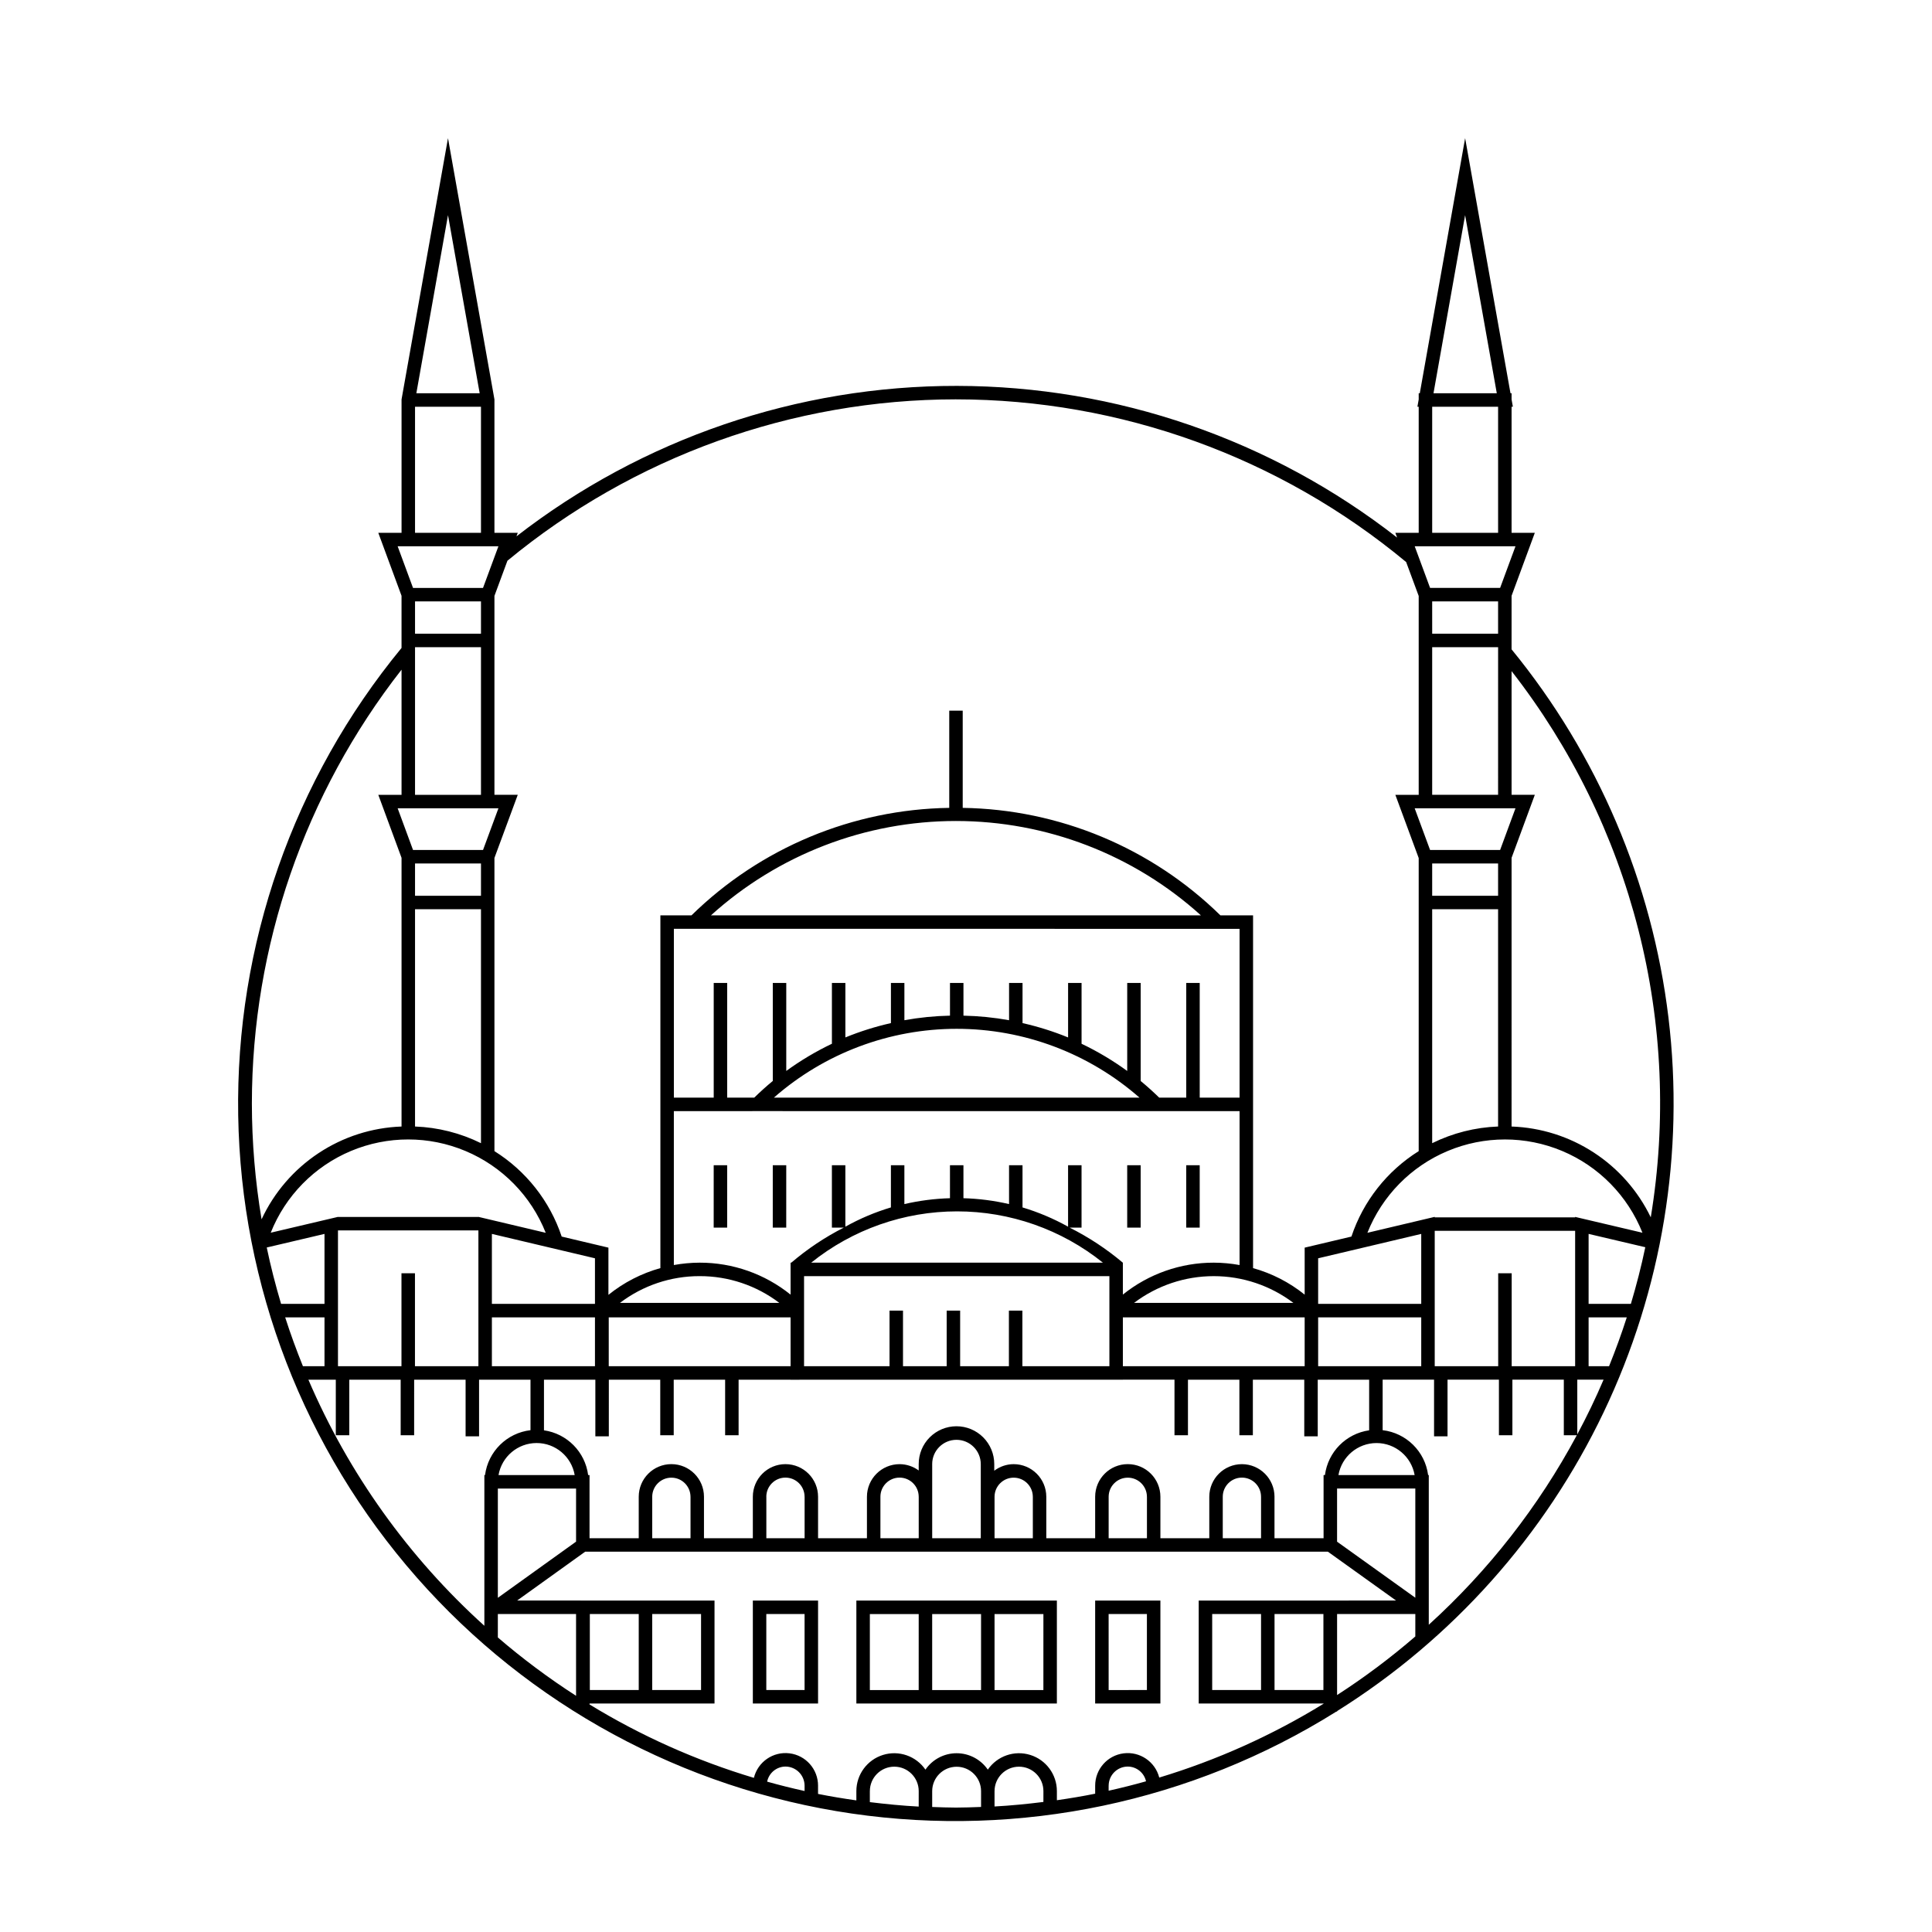 <?xml version="1.0" encoding="UTF-8"?>
<!-- Uploaded to: ICON Repo, www.svgrepo.com, Generator: ICON Repo Mixer Tools -->
<svg fill="#000000" width="800px" height="800px" version="1.1" viewBox="144 144 512 512" xmlns="http://www.w3.org/2000/svg">
 <path d="m343.51 595.45h17.285v-27.281h-17.285zm3.57-23.711h10.141v20.137h-10.141zm87.148 23.711h17.289v-27.281h-17.289zm3.57-23.711h10.145v20.137l-10.141 0.004zm-33.809-3.57h-33.043v27.281h53.137v-27.281zm-16.527 23.711h-12.941v-20.137h12.945zm16.527 0h-12.953v-20.137h12.953zm16.52 0h-12.945v-20.137h12.949zm25.781-122.55h-3.57v-16.527h3.57zm15.645 0h-3.57v-16.527h3.57zm-125.23 0h-3.57l0.004-16.527h3.57zm15.656 0h-3.57l0.004-16.527h3.57zm192.22-153.24 0.004-14.199 6.16-16.688-6.16-0.004v-33.406h0.344l-0.344-1.938v-1.633h-0.289l-12.02-67.605-12.016 67.605h-0.289v1.633l-0.344 1.938h0.344v33.406h-6.191l0.469 1.266c-33.328-25.996-74.367-40.141-116.64-40.199-42.266-0.062-83.344 13.973-116.74 39.875l0.348-0.941h-6.184v-35.344l-0.289-1.633-12.02-67.605-12.02 67.605-0.289 1.633v35.344h-6.164l6.16 16.688v13.828c-28.672 34.844-44.016 78.754-43.285 123.87 0.73 45.121 17.488 88.508 47.277 122.41 29.789 33.895 70.664 56.09 115.32 62.613 44.648 6.519 90.164-3.055 128.41-27.012h0.215v-0.141c30.57-19.141 55.062-46.59 70.609-79.137 15.551-32.543 21.516-68.844 17.203-104.65-4.316-35.812-18.734-69.656-41.57-97.574zm-12.309-115.07 8.395 47.199h-16.777zm-8.727 50.77h17.469v33.406h-17.469zm-3.57 36.98h25.645l-4.074 11.035h-18.555l-4.078-11.035zm21.062 192.66v24.625h-16.82v-35.871h37.211v35.871h-16.816v-24.625zm-16.82-14.82v-0.129l-17.844 4.223v0.004c3.891-9.789 11.551-17.598 21.262-21.676 9.707-4.082 20.648-4.082 30.359-0.012 9.711 4.074 17.375 11.883 21.27 21.668l-17.836-4.195v0.121zm-51.098 65.406c-4.773 0.004-8.637 3.867-8.645 8.637v10.992h-12.957v-10.992c0-4.773-3.867-8.645-8.645-8.645-4.773 0-8.645 3.871-8.645 8.645v10.992h-12.949v-10.992c-0.008-4.769-3.875-8.637-8.648-8.637-1.859 0.004-3.664 0.617-5.144 1.742v-1.754c0.004-2.66-1.047-5.211-2.926-7.094-1.879-1.879-4.426-2.938-7.086-2.938-2.66 0-5.207 1.059-7.086 2.938-1.879 1.883-2.93 4.434-2.922 7.094v1.688c-1.469-1.086-3.246-1.672-5.07-1.676-4.769 0-8.641 3.867-8.648 8.637v10.992h-12.953v-10.992c0-4.773-3.871-8.641-8.645-8.641-4.769 0-8.641 3.867-8.641 8.641v10.992h-12.949v-10.992c0-4.773-3.871-8.645-8.645-8.645-4.773 0-8.645 3.871-8.645 8.645v10.992h-13.039v-16.738h-0.367c-0.797-6.133-5.582-10.98-11.707-11.859v-13.418h13.617v15.008h3.57l0.004-15.008h13.625v14.73h3.57v-14.73h13.625v14.73h3.57v-14.73h13.77v0.012l88.066-0.004v-0.012h13.68v14.73h3.57v-14.727h13.629v14.73h3.57v-14.73h13.625v15.008h3.57v-15.008h13.625v13.418c-6.125 0.875-10.918 5.727-11.715 11.859h-0.363v16.738h-13.008v-10.992h0.004c-0.008-4.769-3.875-8.633-8.645-8.637zm5.074 8.641v10.992l-10.148-0.004v-10.992c0-2.801 2.269-5.07 5.074-5.07 2.801 0 5.07 2.269 5.07 5.07zm-30.242 0v10.992l-10.148-0.004v-10.992c0.008-2.793 2.277-5.055 5.07-5.055 2.797 0 5.066 2.262 5.074 5.055zm-30.238 0v10.992l-10.148-0.004v-10.992c0.008-2.793 2.277-5.055 5.07-5.055 2.797 0 5.066 2.262 5.074 5.055zm-13.797-8.648v19.641h-12.875v-19.641l-0.004-0.004c0-3.555 2.883-6.438 6.438-6.438 3.555 0 6.438 2.883 6.438 6.438zm-16.445 8.648v10.992l-10.152-0.004v-10.992c0-2.801 2.273-5.07 5.074-5.07s5.074 2.269 5.074 5.07zm-30.242 0v10.992h-10.141v-10.992l-0.008-0.004c0-2.801 2.273-5.07 5.07-5.07 2.801 0 5.07 2.269 5.07 5.07zm-30.234 0v10.992l-10.152-0.004v-10.992c0.012-2.793 2.277-5.055 5.074-5.055s5.062 2.262 5.074 5.055zm-76.602-59.227v24.625h-16.828v-35.98h37.215v35.98h-16.812v-24.625zm-16.828-14.926v-0.016l-17.828 4.195 0.004 0.004c3.891-9.785 11.555-17.594 21.266-21.668 9.711-4.07 20.652-4.07 30.359 0.012 9.711 4.078 17.371 11.887 21.258 21.676l-17.84-4.223v0.02zm37.898-81.543v61.996c-5.449-2.691-11.406-4.195-17.477-4.418v-57.578zm-17.477-3.57v-8.562h17.477v8.559zm47.684 96.07v12.078h-27.316v-18.539zm-27.316 15.652h27.316v12.945l-27.316-0.004zm22.309 45.367v14.074l-20.73 14.879v-28.953zm-20.547-3.57-0.004-0.004c0.855-4.906 5.113-8.488 10.094-8.488s9.238 3.582 10.09 8.488zm190.62-144.76h5.762v44.734l-10.562-0.004v-30.387h-3.57v30.387h-7.172c-1.586-1.539-3.211-3.016-4.902-4.402v-25.984h-3.57v23.32h-0.004c-3.801-2.766-7.848-5.18-12.094-7.207v-16.113h-3.57v14.438c-3.91-1.602-7.949-2.871-12.074-3.801v-10.637h-3.57v9.871c-3.992-0.719-8.031-1.121-12.086-1.207v-8.664h-3.57v8.664c-4.055 0.086-8.094 0.488-12.082 1.207v-9.871h-3.57v10.637h-0.004c-4.121 0.93-8.156 2.199-12.066 3.797v-14.434h-3.57v16.113h-0.004c-4.242 2.023-8.293 4.434-12.094 7.203v-23.316h-3.57v25.973c-1.695 1.387-3.324 2.871-4.914 4.414h-7.172v-30.387h-3.57v30.387h-10.559v-44.734zm-134.33-3.57 0.004-0.004c17.793-16.094 40.93-25.004 64.918-25.004 23.992 0 47.129 8.91 64.922 25.004zm112.13 102.7c6.078-4.598 13.492-7.09 21.117-7.09 7.621 0 15.035 2.492 21.113 7.09zm45.211 3.832v12.945h-48.176v-12.941zm-43.77-58.227h-96.887c13.398-11.754 30.617-18.238 48.441-18.238 17.828 0 35.043 6.484 48.445 18.238zm-101.42 3.57 127.94 0.004v40.793-0.004c-2.254-0.41-4.539-0.621-6.832-0.629-8.762-0.016-17.266 2.969-24.094 8.461v-8.461h-0.016c-4.32-3.641-9.051-6.762-14.102-9.293h3.168v-16.527h-3.57v16.285c-3.828-2.133-7.875-3.844-12.074-5.102v-11.184h-3.57v10.297c-3.969-0.918-8.016-1.441-12.086-1.555v-8.742h-3.57v8.742c-4.07 0.117-8.117 0.637-12.082 1.555v-10.297h-3.57v11.184h-0.004c-4.195 1.258-8.242 2.969-12.066 5.102v-16.285h-3.57v16.527h3.168-0.004c-4.992 2.535-9.664 5.656-13.918 9.293h-0.195v8.473c-6.828-5.496-15.332-8.488-24.094-8.473-2.293 0.008-4.582 0.219-6.84 0.629v-40.789zm66.812 52.871v14.73h-12.922v-14.73h-3.57v14.73h-11.574v-14.73h-3.57v14.73h-22.652v-23.867h80.918v23.867h-23.059v-14.73zm-52.391-12.707c10.961-8.797 24.598-13.594 38.652-13.594 14.059 0 27.695 4.797 38.656 13.594zm-29.562 3.57c7.625-0.016 15.043 2.477 21.113 7.09h-42.23c6.07-4.617 13.492-7.106 21.117-7.09zm24.094 10.922v12.945h-48.188v-12.941zm155.28 33.309-0.004 0.004c4.981 0.004 9.238 3.582 10.105 8.484h-20.191c0.859-4.898 5.113-8.477 10.086-8.484zm-15.469-20.363v-12.941h27.32v12.945zm0-16.516v-12.078l27.32-6.461v18.539zm47.688-104.58v57.578c-6.07 0.223-12.023 1.73-17.469 4.418v-61.996zm-17.469-3.57v-8.562h17.469v8.559zm18.004-12.133-18.559-0.004-4.082-11.043h26.711zm-0.531-53.746-0.004 39.125h-17.469v-39.129zm-17.469-3.57-0.004-8.566h17.469v8.562zm-126.2-62.109c43.578 0.016 85.781 15.27 119.3 43.117l3.324 8.988v52.699h-6.188l6.188 16.754v77.672c-8.391 5.25-14.695 13.254-17.828 22.641l-12.391 2.934v12.453c-4.035-3.246-8.688-5.637-13.676-7.027v-93.484h-8.652c-18.27-17.902-42.719-28.102-68.293-28.484v-25.758h-3.57v25.758h-0.004c-25.578 0.379-50.035 10.578-68.305 28.484h-8.242v93.484c-5.027 1.398-9.711 3.812-13.77 7.086v-12.512l-12.391-2.934h0.004c-3.129-9.387-9.43-17.391-17.82-22.641v-77.703l6.18-16.723h-6.18v-52.723l3.445-9.32v0.004c33.457-27.625 75.484-42.746 118.87-42.766zm-134.62-48.812 8.395 47.199h-16.785zm-8.738 50.77h17.477v33.406h-17.477zm-4.606 36.98h26.703l-4.082 11.035h-18.547zm4.606 23.168v-8.562h17.477v8.562zm17.477 3.57v39.129h-17.477v-39.129zm3.57 42.699h1.055l-4.082 11.047h-18.551l-4.074-11.047zm-64.285 78.223c0.031-41.672 13.996-82.137 39.664-114.96v33.168h-6.16l6.16 16.695v71.207c-7.848 0.277-15.469 2.723-22.016 7.066-6.547 4.34-11.766 10.406-15.078 17.527-1.699-10.145-2.559-20.418-2.57-30.703zm3.941 38.168 15.305-3.602v18.543h-11.504c-1.457-4.906-2.746-9.879-3.801-14.941zm4.887 18.516h10.418v12.945l-5.719-0.004c-1.711-4.242-3.293-8.555-4.699-12.941zm52.785 41.797v39.938c-20.066-18.121-35.977-40.371-46.637-65.219h7.266v14.73h3.57l0.004-14.73h13.617v14.73h3.57l0.004-14.73h13.633v15.008h3.57v-15.008h13.629v13.383c-6.266 0.738-11.23 5.641-12.047 11.895zm24.301 58.492c-7.258-4.668-14.184-9.836-20.73-15.461v-6.207h20.727zm60.559 25.23c-3.344-0.734-6.652-1.559-9.926-2.481h0.004c0.473-2.309 2.492-3.973 4.844-3.996 2.805 0.004 5.074 2.269 5.078 5.074zm30.242 4.129c-4.363-0.23-8.668-0.656-12.945-1.18v-2.918l0.004-0.004c0-3.574 2.898-6.473 6.473-6.473 3.574 0 6.473 2.898 6.473 6.473zm16.527 0.098c-2.211 0.078-4.414 0.168-6.641 0.168-2.117 0-4.211-0.09-6.312-0.16v-4.207c0.012-3.57 2.906-6.457 6.477-6.457s6.469 2.887 6.477 6.457zm16.52-1.324c-4.277 0.535-8.586 0.965-12.949 1.199v-4.074h0.004c0-3.574 2.898-6.473 6.473-6.473 3.578 0 6.477 2.898 6.477 6.473zm17.289-2.977v-1.328h0.004c0.008-2.805 2.277-5.074 5.082-5.074 2.32 0.023 4.32 1.641 4.824 3.906-3.266 0.922-6.57 1.754-9.906 2.496zm60.488-50.398h-36.617v27.281h33.102v0.055c-13.617 8.371-28.258 14.949-43.559 19.574-1.082-4.215-5.129-6.965-9.445-6.418-4.316 0.551-7.547 4.227-7.539 8.578v2.117c-3.348 0.676-6.734 1.238-10.145 1.73v-2.422 0.004c0-4.394-2.859-8.281-7.059-9.586-4.199-1.305-8.758 0.277-11.246 3.898-1.871-2.723-4.961-4.348-8.266-4.348-3.301 0-6.394 1.625-8.262 4.348-2.492-3.621-7.051-5.203-11.246-3.898-4.199 1.305-7.059 5.191-7.059 9.586v2.461c-3.414-0.48-6.801-1.043-10.156-1.711v-2.18h0.004c0.008-4.367-3.246-8.055-7.582-8.582-4.336-0.531-8.379 2.262-9.422 6.504-15.297-4.586-29.938-11.125-43.559-19.457v-0.25h33.125v-27.281l-52.312-0.004 18.035-12.945h196.83l18.066 12.945zm-3.57 3.57v20.137l-12.953 0.004v-20.137zm-16.527 0v20.137l-12.949 0.004v-20.137zm-177.88 20.137v-20.137h12.961v20.137zm16.531 0v-20.137h12.945v20.137zm202.23-14.199 0.004 0.004c-6.543 5.652-13.473 10.844-20.734 15.531v-21.469h20.734zm0-10.254-20.734-14.852v-14.086h20.734zm3.57 7.16v-39.672h-0.18l0.004 0.004c-0.816-6.258-5.781-11.156-12.051-11.895v-13.383h13.625v15.008h3.57v-15.008h13.621v14.73h3.57v-14.73h13.629v14.73h3.441c-10.117 18.852-23.383 35.836-39.227 50.219zm39.355-50.469v-14.48h6.965c-2.109 4.941-4.43 9.77-6.961 14.484zm8.414-18.051h-5.414v-12.941h10.117c-1.402 4.387-2.984 8.699-4.695 12.941zm5.785-16.516h-11.199v-18.543l15.023 3.531c-1.059 5.09-2.356 10.086-3.82 15.012zm-31.617-47 0.004-71.207 6.16-16.695h-6.16v-32.781c15.809 20.273 27.246 43.602 33.594 68.512 6.352 24.914 7.473 50.871 3.293 76.234-3.375-6.988-8.594-12.926-15.094-17.164-6.5-4.242-14.035-6.625-21.793-6.898z"/>
</svg>